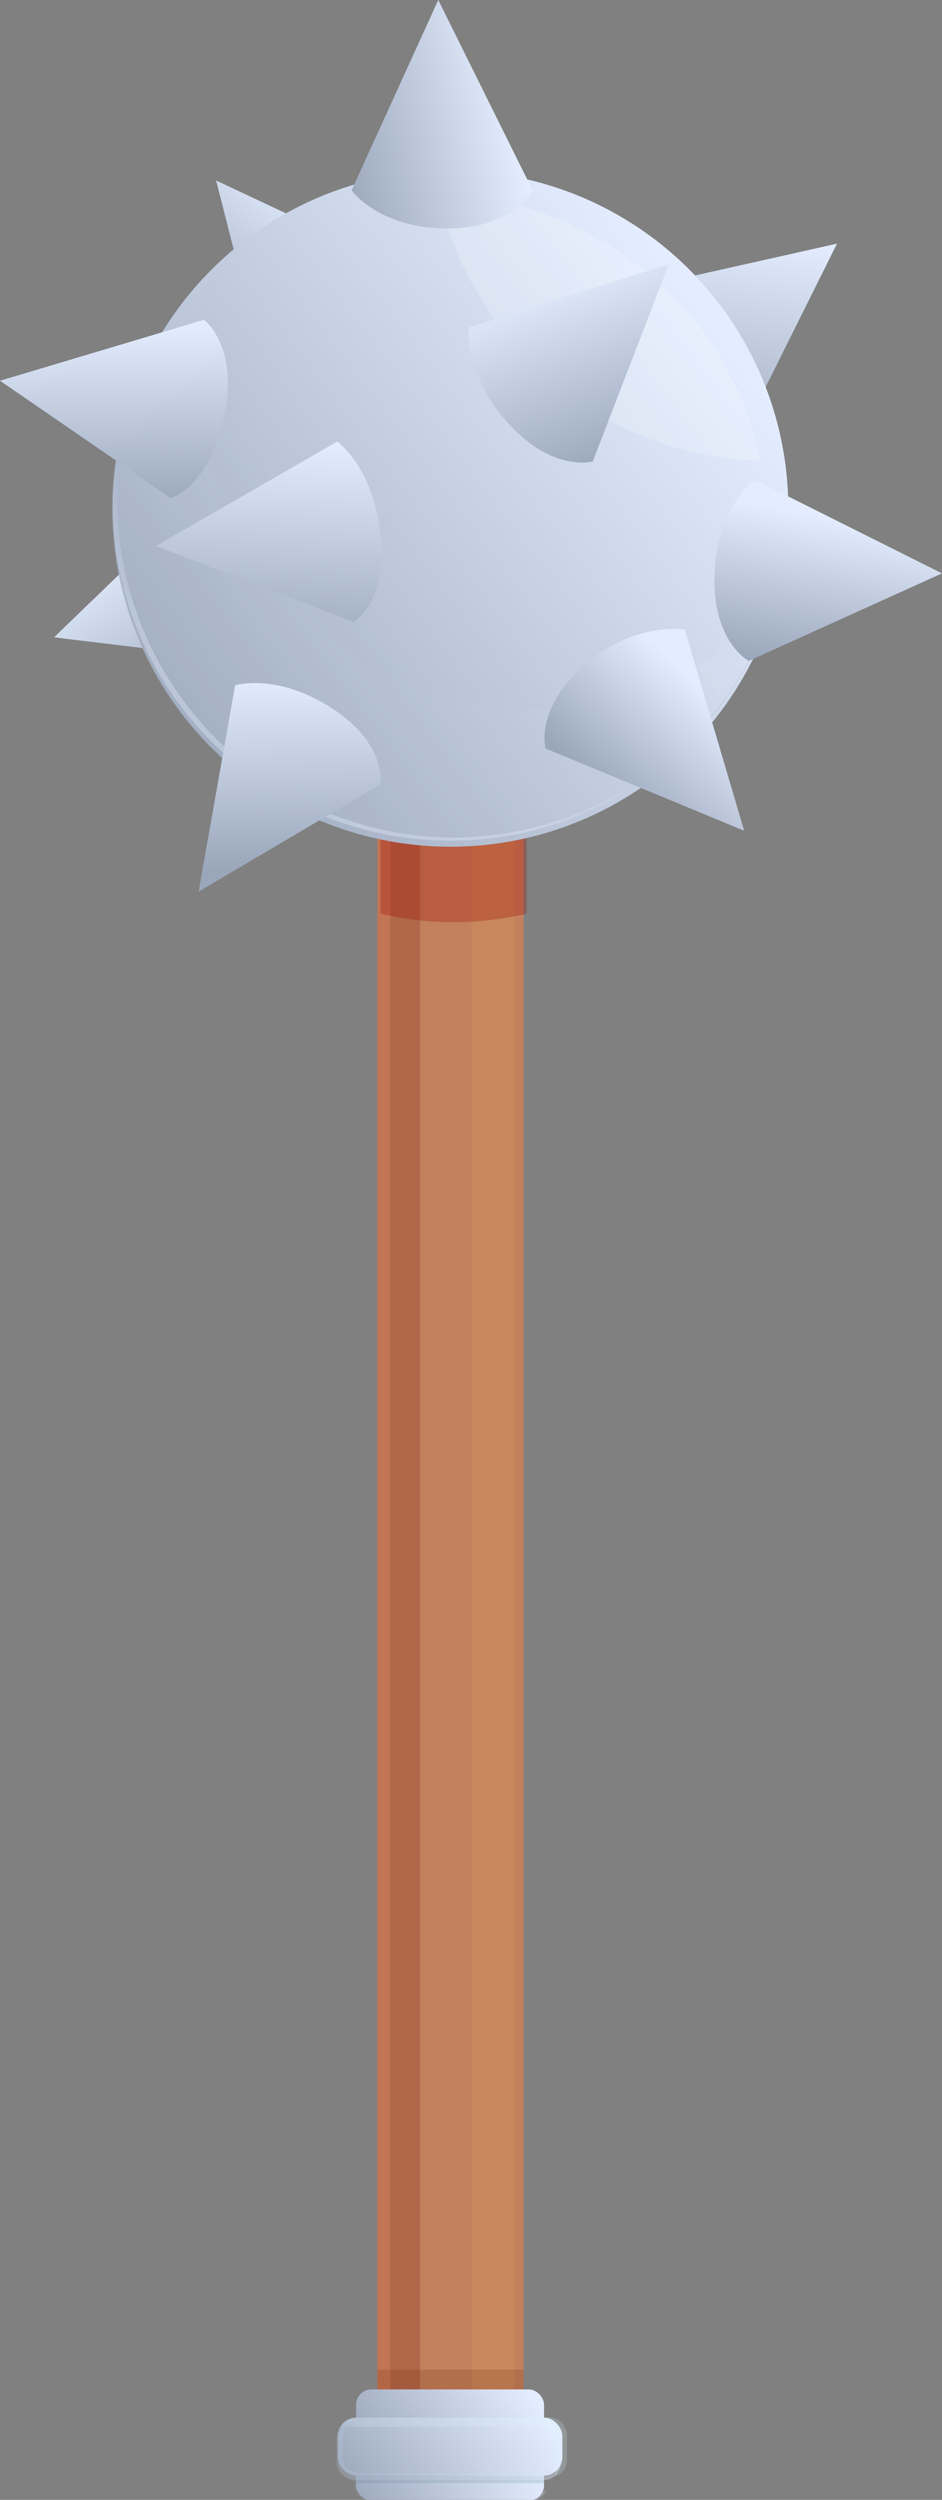 <svg xmlns="http://www.w3.org/2000/svg" xmlns:xlink="http://www.w3.org/1999/xlink" viewBox="0 0 12.38 32.83"><rect x="0" y="0" width="12.38" height="32.83" fill="#808080" stroke="none"/><defs><style>.cls-1{isolation:isolate;}.cls-2{fill:#c2805d;}.cls-3{fill:#ffa87a;opacity:0.4;}.cls-4{fill:#690800;}.cls-10,.cls-12,.cls-13,.cls-16,.cls-23,.cls-24,.cls-4,.cls-6{opacity:0.2;}.cls-5{fill:#ffda59;}.cls-18,.cls-22,.cls-5{opacity:0.1;}.cls-6{fill:#732f0a;}.cls-7{fill:url(#linear-gradient);}.cls-8{fill:url(#linear-gradient-2);}.cls-9{fill:url(#linear-gradient-3);}.cls-10,.cls-12,.cls-17,.cls-22,.cls-24{mix-blend-mode:multiply;}.cls-10{fill:url(#linear-gradient-4);}.cls-11{fill:url(#linear-gradient-5);}.cls-12{fill:url(#linear-gradient-6);}.cls-13{fill:#5f7d9e;}.cls-14{fill:url(#linear-gradient-7);}.cls-15{fill:url(#linear-gradient-8);}.cls-16{fill:#def8ff;}.cls-17,.cls-19{opacity:0.3;}.cls-17{fill:url(#linear-gradient-9);}.cls-18{fill:#def3ff;}.cls-19{fill:#a20d00;}.cls-20{fill:url(#linear-gradient-10);}.cls-21{opacity:0.5;fill:url(#linear-gradient-11);}.cls-22{fill:url(#linear-gradient-12);}.cls-23{fill:#fff;}.cls-24{fill:url(#linear-gradient-13);}.cls-25{fill:url(#linear-gradient-14);}.cls-26{fill:url(#linear-gradient-15);}.cls-27{fill:url(#linear-gradient-16);}.cls-28{fill:url(#linear-gradient-17);}.cls-29{fill:url(#linear-gradient-18);}.cls-30{fill:url(#linear-gradient-19);}.cls-31{fill:url(#linear-gradient-20);}</style><linearGradient id="linear-gradient" x1="-41.26" y1="35.17" x2="-38.91" y2="34.66" gradientTransform="translate(-43.17 -19.4) rotate(-107.74)" gradientUnits="userSpaceOnUse"><stop offset="0" stop-color="#9aa6ba"/><stop offset="1" stop-color="#e3edff"/></linearGradient><linearGradient id="linear-gradient-2" x1="-4.56" y1="24.13" x2="-2.21" y2="23.63" gradientTransform="translate(-8.62 -17.01) rotate(-38.6)" xlink:href="#linear-gradient"/><linearGradient id="linear-gradient-3" x1="4.86" y1="32.42" x2="6.76" y2="31.12" gradientTransform="matrix(1, 0, 0, 1, 0, 0)" xlink:href="#linear-gradient"/><linearGradient id="linear-gradient-4" x1="4.88" y1="32.41" x2="6.55" y2="31.26" gradientTransform="matrix(1, 0, 0, 1, 0, 0)" xlink:href="#linear-gradient"/><linearGradient id="linear-gradient-5" x1="4.86" y1="33.24" x2="6.76" y2="31.94" gradientTransform="matrix(1, 0, 0, 1, 0, 0)" xlink:href="#linear-gradient"/><linearGradient id="linear-gradient-6" x1="4.88" y1="33.23" x2="6.58" y2="32.06" gradientTransform="matrix(1, 0, 0, 1, 0, 0)" xlink:href="#linear-gradient"/><linearGradient id="linear-gradient-7" x1="8.03" y1="-6.01" x2="7.36" y2="-9.02" gradientTransform="translate(-0.43 8.68) rotate(21.63)" xlink:href="#linear-gradient"/><linearGradient id="linear-gradient-8" x1="4.66" y1="33" x2="6.93" y2="31.44" gradientTransform="matrix(1, 0, 0, 1, 0, 0)" xlink:href="#linear-gradient"/><linearGradient id="linear-gradient-9" x1="4.67" y1="32.99" x2="6.73" y2="31.58" gradientTransform="matrix(1, 0, 0, 1, 0, 0)" xlink:href="#linear-gradient"/><linearGradient id="linear-gradient-10" x1="1.31" y1="10.17" x2="9.28" y2="4.12" gradientTransform="matrix(1, 0, 0, 1, 0, 0)" xlink:href="#linear-gradient"/><linearGradient id="linear-gradient-11" x1="5.53" y1="7.44" x2="4.46" y2="9.54" gradientTransform="matrix(1, 0, 0, 1, 0, 0)" xlink:href="#linear-gradient"/><linearGradient id="linear-gradient-12" x1="1.43" y1="10.09" x2="8.55" y2="4.69" gradientTransform="matrix(1, 0, 0, 1, 0, 0)" xlink:href="#linear-gradient"/><linearGradient id="linear-gradient-13" x1="1.55" y1="10.01" x2="7.82" y2="5.25" gradientTransform="matrix(1, 0, 0, 1, 0, 0)" xlink:href="#linear-gradient"/><linearGradient id="linear-gradient-14" x1="4.33" y1="1.84" x2="6.69" y2="1.33" gradientTransform="matrix(1, 0, 0, 1, 0, 0)" xlink:href="#linear-gradient"/><linearGradient id="linear-gradient-15" x1="-24.71" y1="32.74" x2="-22.36" y2="32.23" gradientTransform="translate(-26.04 -23.67) rotate(-79.3)" xlink:href="#linear-gradient"/><linearGradient id="linear-gradient-16" x1="9.36" y1="-4.66" x2="8.88" y2="-6.62" gradientTransform="translate(0.19 9.2) rotate(24.27)" xlink:href="#linear-gradient"/><linearGradient id="linear-gradient-17" x1="1.49" y1="18.59" x2="2.13" y2="16.12" gradientTransform="translate(-2.39 -6.15) rotate(-14.93)" xlink:href="#linear-gradient"/><linearGradient id="linear-gradient-18" x1="8.05" y1="10.52" x2="9.33" y2="9.15" gradientTransform="matrix(1, 0, 0, 1, 0, 0)" xlink:href="#linear-gradient"/><linearGradient id="linear-gradient-19" x1="7.83" y1="2.41" x2="6.69" y2="0.05" gradientTransform="matrix(0.99, 0.11, -0.11, 0.99, 0.64, 2.84)" xlink:href="#linear-gradient"/><linearGradient id="linear-gradient-20" x1="3.48" y1="8.59" x2="3.62" y2="5.78" gradientTransform="matrix(1, 0, 0, 1, 0, 0)" xlink:href="#linear-gradient"/></defs><g class="cls-1"><g id="Слой_2" data-name="Слой 2"><g id="Layer_3" data-name="Layer 3"><rect class="cls-2" x="4.96" y="6.68" width="1.92" height="25.07"/><rect class="cls-3" x="4.96" y="6.68" width="0.17" height="25.07"/><rect class="cls-4" x="4.96" y="6.68" width="0.56" height="25.07"/><rect class="cls-5" x="6.2" y="6.68" width="0.56" height="25.07"/><rect class="cls-6" x="4.96" y="31.12" width="1.92" height="0.63"/><path class="cls-7" d="M3.44,8.7.71,8.37l2-1.93s.53.07.81.92S3.44,8.7,3.44,8.7Z"/><path class="cls-8" d="M3.51,5,2.84,2.37,5.37,3.56s.12.52-.58,1.08S3.51,5,3.51,5Z"/><rect class="cls-9" x="4.68" y="31.38" width="2.47" height="0.64" rx="0.2"/><path class="cls-10" d="M5.12,31.93a.2.2,0,0,1-.2-.2v-.24a.19.19,0,0,1,0-.11H4.88a.2.2,0,0,0-.2.2v.24a.2.2,0,0,0,.2.2H7a.2.2,0,0,0,.16-.09Z"/><rect class="cls-11" x="4.68" y="32.2" width="2.47" height="0.64" rx="0.2"/><path class="cls-12" d="M7.08,32.72H5a.18.18,0,0,1-.19-.19v-.24a.14.14,0,0,1,0-.07.18.18,0,0,0-.15.18v.24a.19.19,0,0,0,.2.19H7a.19.19,0,0,0,.18-.12Z"/><path class="cls-13" d="M7,32.2H4.88a.2.2,0,0,0-.2.2v.21H7.15V32.4A.2.2,0,0,0,7,32.2Z"/><path class="cls-14" d="M8.32,3.8,11,3.2,9.76,5.69s-.53.11-1.07-.6S8.32,3.8,8.32,3.8Z"/><rect class="cls-15" x="4.44" y="31.75" width="2.95" height="0.76" rx="0.24"/><path class="cls-16" d="M7.16,31.75H4.68a.22.22,0,0,0-.19.12s0,0,.08,0H7.05a.24.24,0,0,1,.24.24v.29a.26.26,0,0,1,0,.12.21.21,0,0,0,.16-.2V32A.24.24,0,0,0,7.16,31.75Z"/><path class="cls-17" d="M7.36,32.34H4.88a.24.24,0,0,1-.24-.24v-.29s0,0,0,0a.23.23,0,0,0-.22.23v.29a.24.24,0,0,0,.24.24H7.16a.23.23,0,0,0,.21-.19Z"/><path class="cls-18" d="M7.21,32.48H4.73a.23.23,0,0,1-.23-.24V32a.2.2,0,0,1,.06-.15.22.22,0,0,0-.12.19v.29a.24.24,0,0,0,.24.24H7.16a.22.22,0,0,0,.17-.09A.22.22,0,0,1,7.21,32.48Z"/><path class="cls-19" d="M5,12a4.24,4.24,0,0,0,1.92,0V6.68H5Z"/><path class="cls-20" d="M10.36,6.68A4.44,4.44,0,1,1,5.92,2.24,4.44,4.44,0,0,1,10.36,6.68Z"/><path class="cls-21" d="M6,11A4.44,4.44,0,0,1,1.54,6.54a4.36,4.36,0,0,1,.33-1.67,4.35,4.35,0,0,0-.39,1.81A4.44,4.44,0,0,0,10,8.35,4.43,4.43,0,0,1,6,11Z"/><path class="cls-22" d="M7.71,7.64A4.44,4.44,0,0,1,3.27,3.2s0-.05,0-.08a4.43,4.43,0,1,0,7.07,3.63A4.39,4.39,0,0,1,7.71,7.64Z"/><path class="cls-23" d="M10,6.05a4.44,4.44,0,0,0-4.23-3.5A4.44,4.44,0,0,0,10,6.05Z"/><path class="cls-24" d="M7,9.3A4.44,4.44,0,0,1,2.56,4.86a4.17,4.17,0,0,1,.23-1.33A4.43,4.43,0,1,0,10.13,8,4.4,4.4,0,0,1,7,9.3Z"/><path class="cls-25" d="M4.62,2.5,5.76,0,7,2.5S6.76,3,5.87,3,4.62,2.5,4.62,2.5Z"/><path class="cls-26" d="M2.24,6.54,0,5,2.68,4.2s.44.32.28,1.19C2.77,6.41,2.24,6.54,2.24,6.54Z"/><path class="cls-27" d="M9.92,6.3l2.46,1.23L9.84,8.68s-.48-.25-.45-1.14S9.92,6.3,9.92,6.3Z"/><path class="cls-28" d="M3.09,9l-.48,2.71L5,10.3s.09-.53-.64-1S3.09,9,3.09,9Z"/><path class="cls-29" d="M9,8.27l.78,2.64L7.17,9.83s-.15-.52.52-1.1S9,8.27,9,8.27Z"/><path class="cls-30" d="M6.16,4.3l2.63-.83-1,2.59s-.52.15-1.11-.5S6.16,4.3,6.16,4.3Z"/><path class="cls-31" d="M4.43,5.8,2.05,7.17l2.6,1S5.11,7.89,5,7,4.43,5.8,4.43,5.8Z"/></g></g></g></svg>